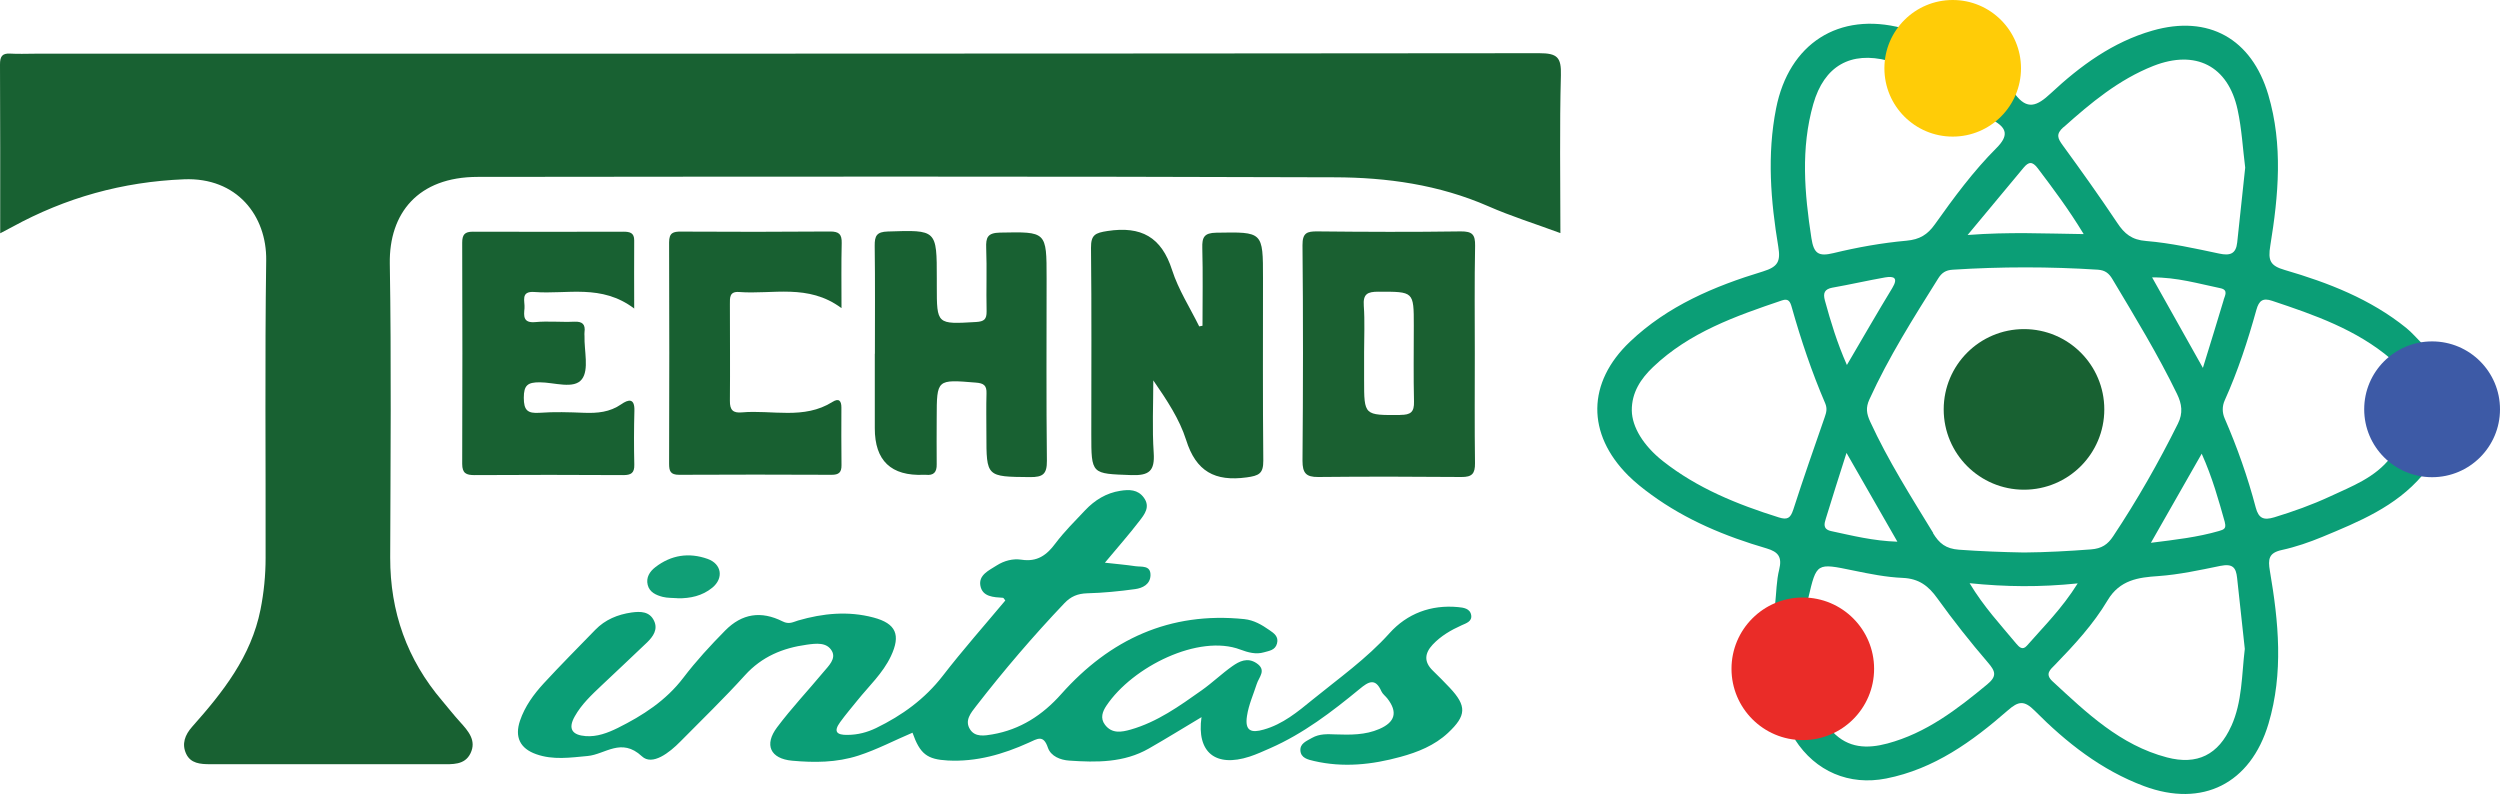 <?xml version="1.0" encoding="UTF-8"?> <svg xmlns="http://www.w3.org/2000/svg" width="250" height="80" viewBox="0 0 250 80" fill="none"><g clip-path="url(#clip0_1_3)"><path d="M202.4 48.97C206.835 48.97 210.43 45.375 210.43 40.94C210.43 36.505 206.835 32.91 202.4 32.91C197.965 32.91 194.37 36.505 194.37 40.94C194.37 45.375 197.965 48.97 202.4 48.97Z" fill="#186132"></path><path d="M0.02 23.34C0.02 17.49 0.03 11.98 0 6.46C0 5.67 0.19 5.31 1.03 5.36C1.83 5.41 2.64 5.37 3.45 5.37C53.61 5.37 103.77 5.37 153.92 5.32C155.73 5.32 156.14 5.73 156.09 7.52C155.95 12.72 156.04 17.92 156.04 23.31C153.53 22.38 151.12 21.63 148.82 20.62C143.9 18.47 138.69 17.74 133.44 17.73C104.89 17.63 76.33 17.66 47.77 17.69C41.8 17.69 38.9 21.33 38.98 26.36C39.14 36.16 39.05 45.96 39.02 55.76C39.01 61.18 40.7 65.95 44.22 70.08C44.82 70.79 45.39 71.52 46.02 72.21C46.83 73.11 47.67 74.05 47.05 75.33C46.47 76.53 45.24 76.42 44.1 76.42C39.07 76.41 34.04 76.42 29.02 76.42C26.35 76.42 23.68 76.42 21.01 76.42C20.04 76.42 19.06 76.35 18.61 75.37C18.16 74.39 18.49 73.49 19.22 72.67C22.28 69.23 25.11 65.66 26.05 60.96C26.39 59.25 26.56 57.53 26.56 55.8C26.58 45.88 26.48 35.95 26.62 26.03C26.68 21.59 23.7 17.71 18.39 17.93C12.25 18.18 6.58 19.76 1.23 22.69C0.92 22.86 0.6 23.02 0 23.34H0.02Z" fill="#186132"></path><path d="M120.11 71.74C118.35 72.79 116.64 73.85 114.89 74.85C112.4 76.28 109.66 76.25 106.92 76.06C106.04 76 105.09 75.63 104.79 74.77C104.34 73.43 103.74 73.88 102.87 74.27C100.31 75.43 97.64 76.2 94.78 76.05C92.71 75.94 92 75.4 91.25 73.27C89.45 74.03 87.72 74.95 85.84 75.56C83.64 76.27 81.43 76.27 79.21 76.07C77.03 75.87 76.39 74.48 77.71 72.73C79.15 70.81 80.81 69.05 82.35 67.2C82.86 66.59 83.63 65.88 83.19 65.1C82.68 64.2 81.61 64.34 80.67 64.47C78.27 64.8 76.19 65.66 74.5 67.52C72.43 69.81 70.2 71.96 68.03 74.16C66.95 75.26 65.23 76.61 64.19 75.63C62.13 73.71 60.52 75.44 58.76 75.6C57.02 75.76 55.31 76.02 53.62 75.42C52 74.85 51.45 73.7 52 72.07C52.49 70.63 53.37 69.43 54.37 68.34C56.05 66.52 57.8 64.76 59.53 62.98C60.52 61.96 61.77 61.45 63.15 61.25C64.03 61.13 64.96 61.12 65.41 62.09C65.81 62.95 65.31 63.65 64.72 64.23C63.21 65.69 61.66 67.11 60.14 68.56C59.15 69.5 58.16 70.42 57.48 71.63C56.74 72.93 57.28 73.51 58.56 73.61C59.7 73.7 60.77 73.29 61.77 72.8C64.28 71.55 66.59 70.07 68.34 67.77C69.61 66.1 71.05 64.54 72.52 63.05C74.2 61.35 76.11 61.06 78.26 62.14C78.91 62.47 79.31 62.2 79.81 62.05C82.29 61.33 84.81 61.08 87.34 61.75C89.62 62.35 90.09 63.5 89.09 65.62C88.28 67.33 86.9 68.6 85.74 70.04C85.16 70.76 84.55 71.47 84.01 72.22C83.32 73.17 83.68 73.51 84.76 73.49C85.78 73.48 86.71 73.24 87.62 72.8C90.21 71.54 92.47 69.91 94.27 67.59C96.27 65 98.44 62.55 100.53 60.05C100.43 59.93 100.37 59.79 100.3 59.78C99.36 59.72 98.25 59.69 98.04 58.58C97.84 57.5 98.88 57.05 99.66 56.55C100.43 56.06 101.3 55.84 102.15 55.97C103.72 56.21 104.67 55.52 105.55 54.33C106.44 53.15 107.5 52.1 108.52 51.02C109.48 50.01 110.62 49.3 112.03 49.08C112.92 48.94 113.78 48.94 114.38 49.76C115.06 50.68 114.45 51.44 113.94 52.1C112.9 53.46 111.76 54.74 110.49 56.27C111.65 56.4 112.6 56.48 113.54 56.62C114.16 56.71 115.08 56.5 115.05 57.54C115.02 58.44 114.25 58.81 113.52 58.91C111.93 59.13 110.31 59.29 108.71 59.33C107.77 59.36 107.09 59.64 106.44 60.32C103.32 63.6 100.39 67.03 97.62 70.6C97.09 71.29 96.44 72.04 97 72.93C97.5 73.74 98.47 73.57 99.23 73.44C102.02 72.96 104.25 71.52 106.13 69.4C110.99 63.94 116.98 61.15 124.42 61.91C125.39 62.01 126.18 62.48 126.94 63.01C127.39 63.32 127.89 63.65 127.7 64.35C127.52 65.03 126.91 65.08 126.4 65.23C125.59 65.47 124.79 65.24 124.04 64.96C119.89 63.38 113.26 66.66 110.64 70.57C110.26 71.14 109.99 71.81 110.5 72.48C111.2 73.4 112.17 73.21 113.06 72.96C115.73 72.2 117.95 70.6 120.17 69.03C121.23 68.28 122.17 67.37 123.23 66.62C123.94 66.12 124.74 65.72 125.64 66.31C126.7 67.01 125.89 67.7 125.67 68.41C125.33 69.47 124.87 70.47 124.7 71.59C124.46 73.12 125.14 73.31 126.36 72.96C128.27 72.43 129.77 71.18 131.24 69.98C133.87 67.84 136.65 65.88 138.95 63.32C140.71 61.36 143.1 60.45 145.81 60.71C146.34 60.76 147.01 60.84 147.12 61.52C147.22 62.15 146.6 62.33 146.18 62.52C145.09 63.01 144.09 63.59 143.27 64.46C142.46 65.33 142.38 66.18 143.27 67.05C143.85 67.62 144.42 68.18 144.97 68.77C146.69 70.6 146.65 71.56 144.8 73.29C143.45 74.55 141.77 75.22 140.04 75.69C137.2 76.47 134.32 76.78 131.4 76.1C130.79 75.96 130.09 75.8 130.04 75.06C129.99 74.35 130.64 74.11 131.2 73.79C131.96 73.36 132.74 73.41 133.54 73.44C135.03 73.49 136.53 73.51 137.93 72.9C139.53 72.21 139.79 71.2 138.73 69.84C138.54 69.6 138.26 69.4 138.14 69.13C137.53 67.74 136.83 68.18 135.96 68.9C133.19 71.18 130.34 73.36 127.02 74.82C126.34 75.12 125.66 75.43 124.96 75.66C121.54 76.77 119.65 75.23 120.15 71.7L120.11 71.74Z" fill="#0B9E76"></path><path d="M120.25 32.58C120.25 29.98 120.3 27.39 120.23 24.8C120.2 23.73 120.41 23.29 121.63 23.27C126.3 23.19 126.3 23.14 126.3 27.84C126.3 33.91 126.27 39.99 126.33 46.06C126.34 47.37 125.89 47.57 124.66 47.74C121.49 48.17 119.6 47.15 118.61 43.99C117.95 41.91 116.69 40.01 115.33 38.04C115.33 40.45 115.21 42.87 115.37 45.28C115.49 47.09 114.93 47.57 113.13 47.51C109.13 47.36 109.13 47.47 109.13 43.39C109.13 37.19 109.17 30.99 109.1 24.79C109.09 23.48 109.52 23.29 110.75 23.1C114.11 22.59 116.15 23.69 117.21 27.01C117.84 28.97 119 30.77 119.92 32.64C120.04 32.62 120.15 32.59 120.27 32.57L120.25 32.58Z" fill="#186132"></path><path d="M63.43 30.86C60.15 28.37 56.72 29.45 53.45 29.2C52.01 29.09 52.51 30.14 52.45 30.83C52.38 31.58 52.29 32.32 53.52 32.21C54.81 32.09 56.12 32.23 57.42 32.17C58.24 32.13 58.56 32.43 58.45 33.23C58.43 33.35 58.45 33.48 58.45 33.6C58.41 35.08 58.92 36.97 58.19 37.92C57.4 38.96 55.42 38.23 53.96 38.23C52.77 38.23 52.38 38.52 52.38 39.78C52.38 41.03 52.76 41.36 53.95 41.28C55.43 41.17 56.93 41.22 58.41 41.28C59.74 41.33 60.98 41.22 62.12 40.43C62.85 39.92 63.48 39.8 63.44 41.08C63.39 42.88 63.39 44.67 63.43 46.47C63.45 47.3 63.11 47.51 62.33 47.51C57.37 47.48 52.41 47.48 47.45 47.51C46.62 47.51 46.22 47.33 46.22 46.39C46.25 39.02 46.24 31.65 46.22 24.27C46.22 23.47 46.47 23.17 47.27 23.17C52.29 23.19 57.31 23.18 62.34 23.17C62.98 23.17 63.43 23.27 63.42 24.05C63.4 26.2 63.42 28.34 63.42 30.87L63.43 30.86Z" fill="#186132"></path><path d="M87.49 35.37C87.49 31.77 87.52 28.17 87.47 24.58C87.46 23.58 87.67 23.18 88.79 23.15C93.68 22.99 93.68 22.95 93.68 27.87C93.68 28.12 93.68 28.37 93.68 28.61C93.68 32.46 93.68 32.43 97.61 32.2C98.42 32.15 98.67 31.93 98.66 31.13C98.61 29.02 98.7 26.91 98.62 24.8C98.58 23.75 98.75 23.29 99.99 23.26C104.66 23.17 104.66 23.12 104.66 27.84C104.66 33.92 104.62 40 104.69 46.08C104.7 47.41 104.29 47.72 103.01 47.71C98.64 47.67 98.64 47.71 98.64 43.43C98.64 42.07 98.61 40.7 98.65 39.34C98.68 38.54 98.37 38.32 97.58 38.26C93.67 37.94 93.68 37.91 93.67 41.77C93.67 43.32 93.65 44.87 93.67 46.42C93.69 47.22 93.37 47.57 92.57 47.48C92.51 47.48 92.45 47.48 92.38 47.48C89.107 47.62 87.473 46.067 87.48 42.82C87.48 40.34 87.48 37.86 87.48 35.38L87.49 35.37Z" fill="#186132"></path><path d="M84.13 30.8C80.81 28.34 77.27 29.46 73.9 29.2C72.93 29.13 72.99 29.79 72.99 30.42C72.99 33.64 73.02 36.87 72.99 40.09C72.98 41 73.3 41.32 74.18 41.24C77.21 40.97 80.39 41.99 83.25 40.19C83.89 39.79 84.14 40.08 84.14 40.75C84.14 42.67 84.12 44.59 84.15 46.52C84.16 47.25 83.87 47.48 83.17 47.48C78.08 47.46 72.99 47.45 67.91 47.48C67.04 47.48 66.91 47.11 66.91 46.37C66.93 38.99 66.94 31.62 66.91 24.24C66.91 23.27 67.32 23.15 68.13 23.16C73.09 23.19 78.06 23.19 83.02 23.15C83.92 23.15 84.19 23.44 84.17 24.31C84.12 26.35 84.15 28.4 84.15 30.8H84.13Z" fill="#186031"></path><path d="M67.75 59.82C67.26 59.78 66.75 59.81 66.28 59.69C65.62 59.52 64.95 59.23 64.77 58.49C64.59 57.76 64.96 57.16 65.53 56.72C67.12 55.49 68.9 55.23 70.76 55.89C72.17 56.39 72.39 57.82 71.23 58.77C70.23 59.59 69.03 59.85 67.75 59.83V59.82Z" fill="#109F76"></path><path d="M239.08 45.49C239.08 45.49 238.99 45.55 238.95 45.58C239 45.63 239.03 45.68 239.08 45.73C237.51 47.77 235.18 48.63 232.97 49.66C231.18 50.49 229.33 51.15 227.43 51.73C226.37 52.05 225.86 51.85 225.57 50.74C224.77 47.7 223.72 44.73 222.47 41.85C222.21 41.26 222.21 40.62 222.47 40.04C223.79 37.11 224.78 34.07 225.64 30.98C225.9 30.05 226.29 29.77 227.21 30.08C231.44 31.49 235.64 32.95 239.1 35.9C239.07 35.93 239.06 35.97 239.03 36C239.07 36.02 239.1 36.04 239.14 36.06C240.29 35.72 241.4 35.32 242.19 34.34C241.67 33.82 241.19 33.25 240.62 32.79C237.04 29.9 232.83 28.27 228.48 27C227.03 26.58 226.78 26.07 227.03 24.56C227.85 19.54 228.31 14.49 226.83 9.48C225.17 3.87 220.85 1.45 215.25 3.06C211.27 4.2 208.03 6.58 205.08 9.33C203.71 10.61 202.72 11.05 201.49 9.39C200.21 9.9 199.12 10.57 199.08 12.14C199.16 12.1 199.25 12.08 199.33 12.04C200.74 12.82 200.85 13.6 199.64 14.81C197.33 17.12 195.38 19.77 193.49 22.43C192.75 23.47 191.97 23.95 190.65 24.07C188.2 24.29 185.74 24.73 183.35 25.31C181.83 25.68 181.38 25.35 181.14 23.81C180.45 19.32 180.06 14.85 181.33 10.4C182.42 6.59 185.06 5.1 188.81 6.07C188.81 6.12 188.82 6.16 188.83 6.2C190.11 5.42 190.22 4.13 190.23 2.81C183.87 1.14 178.89 4.36 177.61 10.84C176.69 15.49 177.07 20.09 177.83 24.68C178.07 26.13 177.8 26.68 176.31 27.14C171.43 28.62 166.76 30.59 162.99 34.18C158.7 38.26 158.64 43.38 162.84 47.57C163.54 48.26 164.32 48.88 165.12 49.46C168.61 52.01 172.55 53.64 176.66 54.84C177.85 55.19 178.22 55.72 177.92 56.95C177.64 58.08 177.64 59.27 177.51 60.44C178.78 60.77 180.06 61.09 181.02 59.97C180.95 59.92 180.89 59.87 180.83 59.8C181.66 56.26 181.65 56.29 185.33 57.05C186.97 57.39 188.62 57.72 190.28 57.79C191.89 57.86 192.85 58.59 193.74 59.84C195.33 62.05 197.02 64.19 198.79 66.25C199.56 67.14 199.71 67.62 198.72 68.44C195.7 70.94 192.62 73.31 188.74 74.35C186.72 74.89 184.82 74.83 183.26 73.18C183.31 73.15 183.35 73.11 183.39 73.08C183.28 73.01 183.17 72.96 183.06 72.89C181.8 73 180.53 73.1 179.5 73.96C181.55 77.15 184.92 78.58 188.62 77.85C193.42 76.9 197.22 74.15 200.78 71.04C201.85 70.1 202.42 70.02 203.47 71.07C206.63 74.25 210.12 77.01 214.4 78.61C220.24 80.79 225.06 78.37 226.85 72.37C228.36 67.29 227.86 62.19 226.99 57.1C226.79 55.92 226.86 55.29 228.18 55C229.56 54.7 230.92 54.23 232.23 53.69C235.89 52.17 239.57 50.67 242.24 47.53C241.4 46.53 240.25 46.01 239.1 45.5L239.08 45.49ZM222.48 52.24C222.65 52.86 222.38 52.96 221.9 53.1C219.76 53.72 217.57 53.97 215.09 54.28C216.83 51.22 218.43 48.42 220.17 45.37C221.25 47.78 221.86 50.01 222.49 52.24H222.48ZM222.37 29.99C221.74 32.12 221.07 34.24 220.29 36.79C218.47 33.55 216.91 30.77 215.21 27.74C217.69 27.72 219.86 28.37 222.04 28.82C222.86 28.99 222.49 29.56 222.36 29.99H222.37ZM206.35 12.73C209.08 10.29 211.87 7.96 215.34 6.59C219.55 4.94 222.81 6.57 223.76 10.97C224.18 12.9 224.28 14.89 224.52 16.76C224.25 19.33 223.99 21.79 223.72 24.25C223.6 25.39 223 25.59 221.93 25.36C219.51 24.85 217.07 24.3 214.62 24.1C213.17 23.99 212.44 23.37 211.72 22.28C209.97 19.66 208.14 17.09 206.28 14.54C205.76 13.83 205.57 13.41 206.35 12.71V12.73ZM202.35 16.78C202.86 16.17 203.23 16.11 203.77 16.82C205.32 18.87 206.86 20.92 208.37 23.41C204.52 23.36 200.92 23.18 196.76 23.5C198.84 21.01 200.6 18.89 202.36 16.77L202.35 16.78ZM183.27 28.76C185.03 28.45 186.76 28.05 188.52 27.74C189.41 27.59 189.84 27.79 189.23 28.8C187.73 31.26 186.3 33.76 184.69 36.5C183.7 34.26 183.07 32.16 182.49 30.05C182.29 29.31 182.44 28.91 183.26 28.76H183.27ZM179.32 50.98C179.05 51.82 178.73 52.01 177.88 51.74C173.73 50.44 169.74 48.83 166.29 46.11C164.34 44.57 163.21 42.71 163.18 41.06C163.16 39.25 164.08 37.87 165.31 36.7C168.95 33.23 173.56 31.61 178.2 30.04C178.84 29.82 179.02 30.15 179.18 30.74C180.1 34 181.18 37.21 182.52 40.33C182.74 40.85 182.64 41.24 182.47 41.72C181.4 44.8 180.32 47.88 179.32 50.99V50.98ZM183.12 53.11C182.25 52.92 182.43 52.35 182.59 51.84C183.21 49.79 183.87 47.75 184.65 45.29C186.44 48.41 188.02 51.17 189.74 54.17C187.3 54.09 185.22 53.56 183.12 53.11ZM193.32 53.3C191.1 49.66 188.81 46.06 187.02 42.17C186.65 41.36 186.56 40.77 186.94 39.94C188.87 35.7 191.35 31.79 193.81 27.86C194.17 27.28 194.57 27.01 195.28 26.97C200.12 26.66 204.95 26.66 209.79 26.97C210.5 27.02 210.89 27.32 211.24 27.91C213.49 31.68 215.78 35.43 217.7 39.39C218.19 40.4 218.32 41.31 217.79 42.37C215.86 46.25 213.72 50.01 211.32 53.62C210.78 54.44 210.18 54.86 209.09 54.94C206.86 55.11 204.63 55.23 202.4 55.25C200.23 55.21 198.06 55.13 195.89 54.97C194.58 54.87 193.93 54.35 193.3 53.31L193.32 53.3ZM202.69 64.57C202.25 65.07 201.91 64.7 201.63 64.37C200.07 62.49 198.39 60.7 196.96 58.32C200.59 58.69 203.97 58.73 207.77 58.34C206.19 60.87 204.36 62.66 202.69 64.57ZM223.13 72.6C221.84 75.47 219.73 76.54 216.69 75.74C212.01 74.51 208.66 71.28 205.25 68.13C204.45 67.39 205.04 66.95 205.5 66.48C207.44 64.48 209.34 62.42 210.76 60.03C211.98 57.98 213.86 57.74 215.81 57.61C217.92 57.46 219.98 57.01 222.03 56.59C223.27 56.34 223.6 56.75 223.71 57.79C223.97 60.19 224.23 62.58 224.48 64.89C224.16 67.55 224.23 70.17 223.13 72.61V72.6Z" fill="#0B9E76"></path><path d="M147.48 35.37C147.48 31.78 147.44 28.18 147.51 24.59C147.53 23.46 147.24 23.13 146.07 23.14C141.3 23.21 136.52 23.19 131.75 23.14C130.7 23.13 130.24 23.28 130.25 24.52C130.32 31.7 130.31 38.89 130.25 46.08C130.25 47.3 130.6 47.71 131.82 47.7C136.59 47.65 141.37 47.66 146.14 47.7C147.21 47.71 147.51 47.36 147.5 46.32C147.45 42.67 147.48 39.01 147.48 35.36V35.37ZM140.04 41.5C136.41 41.52 136.41 41.57 136.41 38C136.41 37.07 136.41 36.15 136.41 35.22C136.41 33.68 136.49 32.13 136.38 30.59C136.29 29.39 136.75 29.17 137.84 29.17C141.38 29.17 141.38 29.12 141.38 32.56C141.38 35.09 141.34 37.62 141.4 40.15C141.43 41.21 141.07 41.49 140.03 41.49L140.04 41.5Z" fill="#1A6031"></path><path d="M180.28 74.01C184.218 74.01 187.41 70.818 187.41 66.88C187.41 62.942 184.218 59.75 180.28 59.75C176.342 59.75 173.15 62.942 173.15 66.88C173.15 70.818 176.342 74.01 180.28 74.01Z" fill="#EA2C28"></path><path d="M243.21 47.72C246.96 47.72 250 44.68 250 40.93C250 37.18 246.96 34.14 243.21 34.14C239.46 34.14 236.42 37.18 236.42 40.93C236.42 44.68 239.46 47.72 243.21 47.72Z" fill="#3D5AA6"></path><path d="M195.27 13.66C199.042 13.66 202.1 10.602 202.1 6.83C202.1 3.058 199.042 0 195.27 0C191.498 0 188.44 3.058 188.44 6.83C188.44 10.602 191.498 13.66 195.27 13.66Z" fill="#FFCC07"></path></g><defs><clipPath id="clip0_1_3"><rect width="250" height="79.39" fill="white"></rect></clipPath></defs></svg> 